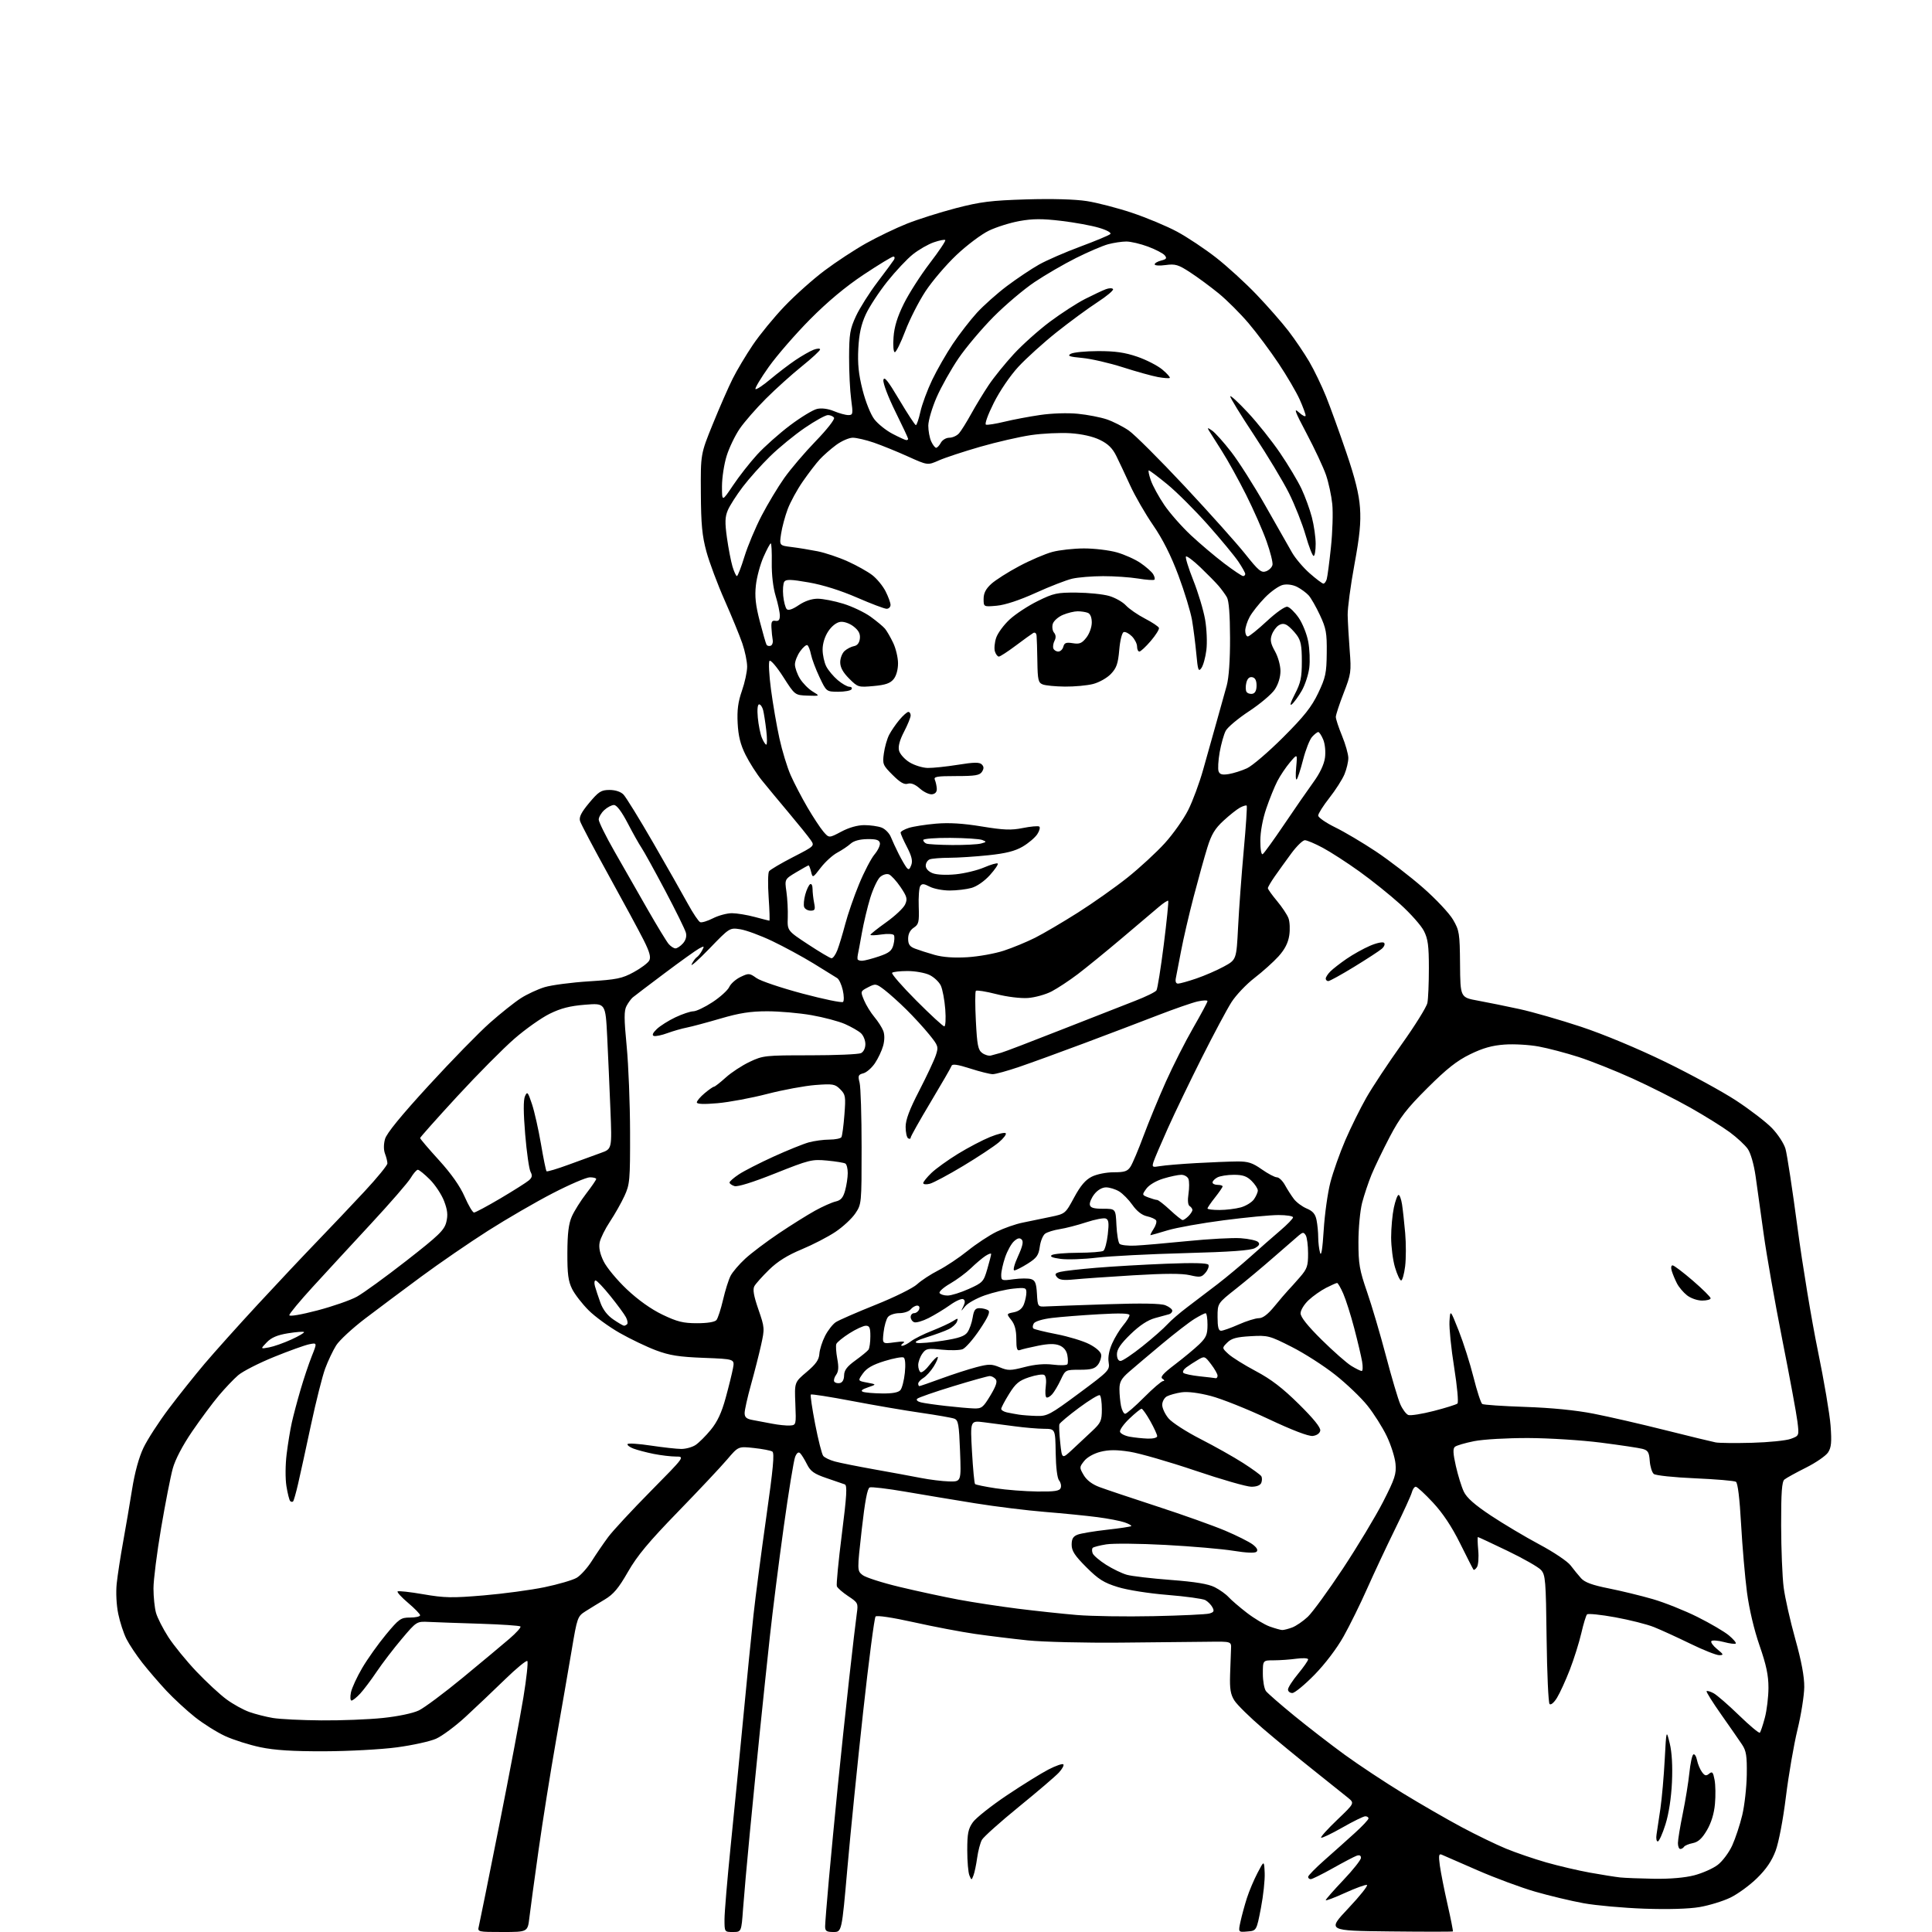 <?xml version="1.0" encoding="UTF-8" standalone="no"?>
<svg 
  version="1.1" 
  xmlns="http://www.w3.org/2000/svg" 
  xmlns:xlink="http://www.w3.org/1999/xlink" 
  xmlns:svg="http://www.w3.org/2000/svg"
  xmlns:rdf="http://www.w3.org/1999/02/22-rdf-syntax-ns#"
  xmlns:cc="http://creativecommons.org/ns#"
  xmlns:dc="http://purl.org/dc/elements/1.1/"
  viewBox="0 0 768 768"
  width="768"
  height="768"
>
<style>svg {background-color: white; }</style>"
<path stroke="none" fill="black" fill-rule="evenodd" d="M199.78,768.00C189.91,768.00 189.79,767.97 190.34,765.75C190.65,764.51 194.26,746.62 198.36,726.00C202.46,705.38 206.83,682.31 208.06,674.74C209.30,667.17 210.00,660.67 209.62,660.29C209.25,659.91 205.24,663.21 200.72,667.61C196.20,672.01 189.17,678.68 185.10,682.43C181.03,686.18 175.74,690.11 173.34,691.17C170.95,692.23 163.93,693.78 157.74,694.60C151.56,695.43 138.62,696.13 129.00,696.16C116.36,696.20 109.28,695.75 103.50,694.55C99.10,693.63 92.80,691.63 89.49,690.11C86.19,688.58 80.79,685.19 77.49,682.57C74.20,679.95 69.12,675.27 66.20,672.16C63.29,669.04 58.96,664.02 56.59,661.00C54.22,657.98 51.37,653.70 50.26,651.50C49.14,649.30 47.68,644.81 47.00,641.52C46.28,638.04 46.03,633.03 46.39,629.52C46.74,626.21 47.88,618.77 48.93,613.00C49.98,607.23 51.59,597.77 52.51,592.00C53.57,585.32 55.22,579.31 57.04,575.50C58.62,572.20 63.13,565.23 67.07,560.00C71.00,554.77 77.44,546.71 81.36,542.07C85.29,537.44 94.77,526.86 102.44,518.57C110.11,510.28 120.73,499.00 126.04,493.50C131.35,488.00 139.81,479.07 144.84,473.67C149.88,468.26 154.00,463.22 154.00,462.48C154.00,461.74 153.58,460.01 153.06,458.65C152.47,457.11 152.47,454.89 153.05,452.79C153.67,450.53 159.43,443.48 170.46,431.46C179.52,421.58 190.44,410.40 194.72,406.61C199.00,402.82 204.53,398.42 207.00,396.83C209.47,395.23 213.75,393.25 216.50,392.41C219.25,391.58 227.16,390.54 234.09,390.10C245.18,389.40 247.29,388.97 251.91,386.45C254.78,384.89 257.57,382.80 258.09,381.82C258.80,380.50 258.24,378.44 255.90,373.77C254.17,370.32 247.91,358.73 241.98,348.00C236.06,337.27 230.92,327.55 230.58,326.38C230.11,324.81 231.05,322.95 234.22,319.15C237.96,314.68 238.97,314.03 242.25,314.02C244.55,314.01 246.70,314.70 247.81,315.81C248.80,316.80 254.14,325.47 259.68,335.06C265.21,344.65 271.41,355.57 273.45,359.31C275.50,363.06 277.70,366.33 278.34,366.58C278.99,366.83 281.30,366.12 283.47,365.01C285.64,363.91 289.02,363.01 290.96,363.01C292.91,363.02 296.98,363.69 300.00,364.50C303.02,365.31 305.65,365.98 305.84,365.99C306.03,365.99 305.90,361.84 305.55,356.75C305.20,351.66 305.27,346.98 305.71,346.35C306.14,345.72 310.41,343.20 315.19,340.74C323.88,336.27 323.88,336.27 322.24,333.89C321.34,332.57 317.43,327.72 313.55,323.11C309.67,318.50 304.84,312.66 302.81,310.15C300.78,307.64 297.88,303.09 296.36,300.04C294.34,295.99 293.50,292.61 293.23,287.50C292.96,282.27 293.39,279.01 294.93,274.59C296.07,271.34 297.00,267.03 297.00,265.00C297.00,262.97 296.14,258.81 295.08,255.74C294.03,252.68 290.86,244.97 288.05,238.61C285.23,232.25 281.98,223.55 280.81,219.27C279.11,213.02 278.67,208.46 278.60,196.00C278.50,180.50 278.50,180.50 283.38,168.50C286.06,161.90 289.61,153.80 291.27,150.50C292.92,147.20 296.52,141.17 299.27,137.10C302.01,133.04 307.68,126.12 311.87,121.74C316.06,117.35 323.22,110.96 327.79,107.54C332.35,104.11 339.78,99.24 344.29,96.71C348.81,94.19 356.09,90.68 360.49,88.93C364.88,87.18 373.66,84.40 379.99,82.75C389.78,80.21 393.96,79.69 408.00,79.26C418.19,78.95 427.37,79.21 432.00,79.93C436.12,80.57 444.23,82.67 450.00,84.60C455.77,86.53 463.84,89.90 467.92,92.10C472.00,94.30 478.98,98.95 483.42,102.42C487.87,105.90 495.11,112.51 499.51,117.12C503.92,121.73 509.63,128.25 512.21,131.60C514.78,134.96 518.49,140.43 520.44,143.76C522.39,147.09 525.40,153.34 527.14,157.65C528.87,161.97 532.49,171.97 535.18,179.88C538.69,190.16 540.24,196.42 540.62,201.88C541.03,207.71 540.51,213.02 538.39,224.50C536.87,232.75 535.67,241.75 535.72,244.50C535.78,247.25 536.14,253.56 536.52,258.51C537.19,267.06 537.06,267.94 534.12,275.51C532.41,279.91 531.01,284.18 531.01,285.00C531.01,285.82 532.12,289.20 533.48,292.50C534.84,295.80 535.96,299.75 535.98,301.28C535.99,302.81 535.30,305.74 534.45,307.78C533.60,309.83 530.90,314.05 528.45,317.17C526.00,320.28 524.00,323.45 524.00,324.20C524.00,324.95 527.04,327.06 530.75,328.88C534.46,330.69 541.77,335.03 547.00,338.51C552.23,342.00 560.64,348.47 565.70,352.91C570.76,357.34 576.11,363.03 577.59,365.56C580.11,369.87 580.28,370.93 580.39,383.32C580.50,396.50 580.50,396.50 587.50,397.77C591.35,398.48 598.77,399.98 604.00,401.12C609.23,402.26 620.25,405.43 628.50,408.16C637.39,411.11 650.98,416.77 661.85,422.06C671.94,426.96 684.67,433.91 690.14,437.49C695.61,441.08 702.01,445.99 704.35,448.40C706.70,450.82 709.13,454.53 709.75,456.65C710.38,458.77 712.52,472.83 714.52,487.89C716.52,502.96 720.17,525.01 722.62,536.89C725.07,548.78 727.35,562.19 727.68,566.70C728.17,573.30 727.98,575.39 726.68,577.37C725.79,578.72 721.83,581.45 717.87,583.43C713.91,585.41 710.07,587.53 709.33,588.14C708.32,588.98 708.01,593.29 708.03,606.37C708.05,615.79 708.50,626.88 709.03,631.00C709.56,635.12 711.64,644.35 713.64,651.50C716.11,660.34 717.26,666.47 717.22,670.64C717.18,674.02 715.97,681.67 714.51,687.64C713.06,693.61 711.00,705.58 709.93,714.23C708.80,723.39 707.08,732.37 705.83,735.73C704.32,739.76 702.09,743.04 698.40,746.64C695.50,749.48 690.73,752.95 687.81,754.35C684.89,755.76 679.39,757.44 675.60,758.09C671.27,758.82 663.06,759.06 653.60,758.73C645.29,758.43 634.45,757.46 629.50,756.56C624.55,755.66 615.90,753.59 610.27,751.97C604.65,750.35 594.30,746.51 587.27,743.44C580.25,740.37 573.87,737.59 573.10,737.26C571.96,736.78 571.82,737.59 572.36,741.59C572.73,744.29 574.10,751.23 575.41,757.00C576.72,762.77 577.68,767.62 577.54,767.77C577.41,767.92 566.11,767.92 552.44,767.77C527.58,767.50 527.58,767.50 535.99,758.57C540.62,753.66 543.95,749.48 543.38,749.29C542.82,749.11 538.90,750.53 534.68,752.45C530.45,754.38 527.00,755.68 527.00,755.34C527.00,755.01 530.15,751.42 534.00,747.36C537.85,743.31 541.00,739.33 541.00,738.53C541.00,737.56 540.41,737.28 539.25,737.70C538.29,738.05 534.03,740.28 529.78,742.67C525.54,745.05 521.60,747.00 521.03,747.00C520.47,747.00 520.00,746.58 520.00,746.08C520.00,745.57 522.98,742.53 526.61,739.33C530.25,736.12 535.65,731.30 538.61,728.60C541.58,725.91 544.00,723.33 544.00,722.85C544.00,722.38 543.43,722.00 542.73,722.00C542.02,722.00 537.90,724.02 533.56,726.50C529.22,728.97 525.44,730.77 525.17,730.50C524.89,730.22 527.77,727.03 531.57,723.40C538.47,716.80 538.47,716.80 535.87,714.65C534.44,713.47 528.37,708.62 522.39,703.87C516.40,699.12 507.26,691.60 502.07,687.15C496.88,682.70 491.77,677.68 490.70,675.99C489.16,673.57 488.80,671.40 488.98,665.71C489.11,661.74 489.27,657.15 489.35,655.50C489.50,652.50 489.50,652.50 480.50,652.62C475.55,652.68 459.80,652.84 445.50,652.97C431.12,653.10 414.58,652.70 408.50,652.07C402.45,651.44 393.00,650.28 387.50,649.49C382.00,648.69 371.07,646.62 363.21,644.86C354.70,642.97 348.57,642.05 348.05,642.59C347.57,643.09 345.35,660.15 343.11,680.50C340.88,700.85 338.05,728.86 336.84,742.75C334.62,768.00 334.62,768.00 331.31,768.00C328.54,768.00 328.00,767.63 328.00,765.75C328.01,764.51 328.68,756.08 329.50,747.00C330.32,737.92 331.91,721.27 333.04,710.00C334.16,698.73 336.18,679.60 337.53,667.50C338.88,655.40 340.26,643.62 340.60,641.33C341.18,637.32 341.05,637.06 337.18,634.50C334.96,633.03 332.93,631.26 332.66,630.57C332.40,629.87 333.29,620.58 334.64,609.92C336.61,594.38 336.84,590.44 335.80,590.06C335.08,589.81 331.80,588.67 328.50,587.55C323.61,585.88 322.19,584.87 320.81,582.11C319.87,580.24 318.66,578.26 318.10,577.70C317.43,577.03 316.77,577.48 316.09,579.10C315.54,580.42 313.49,592.98 311.54,607.00C309.59,621.02 307.11,640.60 306.04,650.50C304.96,660.40 303.16,677.50 302.04,688.50C300.92,699.50 299.11,717.73 298.03,729.00C296.94,740.27 295.75,753.66 295.38,758.75C294.71,768.00 294.71,768.00 291.36,768.00C288.00,768.00 288.00,768.00 288.00,762.98C288.00,760.22 289.11,747.06 290.46,733.73C291.82,720.40 294.08,697.35 295.49,682.50C296.90,667.65 298.71,649.42 299.52,642.00C300.33,634.58 302.62,617.08 304.60,603.13C307.35,583.82 307.93,577.58 307.01,577.01C306.35,576.60 303.04,575.96 299.66,575.60C293.50,574.93 293.50,574.93 289.01,580.21C286.54,583.12 277.74,592.48 269.46,601.00C257.89,612.91 253.29,618.43 249.62,624.84C245.88,631.37 243.88,633.75 240.37,635.84C237.91,637.30 234.46,639.42 232.70,640.54C229.60,642.51 229.43,642.97 227.24,656.04C225.99,663.44 223.19,679.62 221.01,692.00C218.83,704.38 215.71,723.95 214.08,735.50C212.45,747.05 210.81,759.09 210.44,762.25C209.77,768.00 209.77,768.00 199.78,768.00zM495.84,767.80C492.19,768.11 492.19,768.11 493.13,763.80C493.64,761.44 494.79,757.25 495.67,754.50C496.55,751.75 498.45,747.25 499.89,744.50C502.50,739.50 502.50,739.50 502.73,744.50C502.86,747.25 502.19,753.55 501.23,758.50C499.49,767.50 499.49,767.50 495.84,767.80zM386.97,745.50C386.20,747.50 386.20,747.50 385.35,745.50C384.88,744.40 384.50,739.90 384.50,735.50C384.50,728.81 384.87,726.98 386.74,724.36C387.98,722.63 394.05,717.82 400.24,713.67C406.43,709.52 413.87,704.91 416.77,703.41C419.66,701.92 422.33,700.99 422.69,701.35C423.05,701.71 422.25,703.19 420.92,704.63C419.59,706.07 412.43,712.20 405.00,718.24C397.57,724.29 390.97,730.20 390.32,731.37C389.67,732.54 388.82,735.75 388.44,738.50C388.06,741.25 387.40,744.40 386.97,745.50zM657.54,746.84C663.86,746.94 669.77,746.43 673.50,745.46C676.76,744.61 680.96,742.75 682.83,741.31C684.71,739.88 687.29,736.42 688.58,733.61C689.86,730.80 691.66,725.35 692.58,721.50C693.49,717.65 694.30,710.45 694.37,705.50C694.48,698.03 694.16,695.99 692.50,693.50C691.40,691.85 687.68,686.49 684.24,681.60C680.79,676.70 678.16,672.50 678.40,672.27C678.64,672.03 679.88,672.39 681.16,673.07C682.45,673.75 686.99,677.69 691.25,681.82C695.51,685.96 699.25,689.09 699.56,688.77C699.87,688.46 700.77,685.80 701.55,682.85C702.34,679.91 702.98,674.54 702.99,670.93C703.00,665.95 702.13,661.85 699.44,654.11C697.27,647.85 695.33,639.63 694.45,632.96C693.66,626.95 692.61,614.77 692.11,605.89C691.54,595.57 690.79,589.49 690.05,589.03C689.40,588.63 682.09,588.01 673.79,587.65C665.49,587.29 658.12,586.52 657.41,585.92C656.69,585.33 655.97,583.00 655.80,580.74C655.55,577.28 655.09,576.52 652.89,575.94C651.46,575.56 644.03,574.45 636.39,573.47C628.75,572.49 615.75,571.67 607.50,571.64C599.06,571.62 589.66,572.16 586.00,572.88C582.42,573.59 578.99,574.60 578.36,575.12C577.50,575.83 577.60,577.78 578.73,582.78C579.57,586.48 580.98,591.05 581.88,592.94C583.02,595.37 586.18,598.16 592.61,602.44C597.63,605.77 606.33,610.95 611.95,613.95C617.59,616.95 623.15,620.69 624.34,622.28C625.53,623.86 627.41,626.16 628.52,627.40C629.99,629.02 632.99,630.12 639.48,631.41C644.39,632.39 652.26,634.30 656.96,635.66C661.66,637.02 669.68,640.22 674.78,642.77C679.89,645.32 685.51,648.62 687.28,650.11C689.05,651.59 690.27,653.04 689.99,653.33C689.71,653.62 687.59,653.35 685.27,652.73C682.96,652.11 680.73,651.94 680.32,652.35C679.91,652.75 680.91,654.18 682.54,655.51C685.20,657.68 685.29,657.93 683.43,657.96C682.29,657.98 677.11,655.93 671.93,653.40C666.74,650.87 660.25,647.90 657.50,646.80C654.75,645.69 647.80,643.94 642.05,642.89C636.31,641.85 631.28,641.33 630.87,641.75C630.47,642.16 629.44,645.53 628.59,649.24C627.73,652.94 625.68,659.47 624.03,663.74C622.37,668.01 620.08,673.02 618.94,674.88C617.74,676.84 616.49,677.89 615.98,677.38C615.50,676.90 614.97,665.18 614.80,651.35C614.52,628.22 614.35,626.04 612.58,624.09C611.53,622.93 605.53,619.51 599.25,616.49C592.98,613.47 587.68,611.00 587.49,611.00C587.30,611.00 587.36,613.36 587.62,616.25C587.89,619.14 587.65,622.16 587.10,622.97C586.56,623.78 585.94,624.23 585.74,623.97C585.53,623.71 583.14,619.03 580.43,613.56C577.12,606.88 573.57,601.54 569.64,597.31C566.41,593.84 563.33,591.00 562.79,591.00C562.25,591.00 561.55,592.00 561.23,593.23C560.91,594.46 557.88,601.10 554.49,607.98C551.11,614.87 546.15,625.45 543.46,631.50C540.78,637.55 536.57,646.10 534.10,650.50C531.43,655.27 526.76,661.42 522.53,665.75C518.62,669.74 514.66,673.00 513.72,673.00C512.77,673.00 512.00,672.37 512.00,671.61C512.00,670.84 513.80,668.04 516.00,665.38C518.20,662.71 520.00,660.13 520.00,659.63C520.00,659.13 517.93,659.01 515.36,659.36C512.81,659.71 508.76,660.00 506.36,660.00C502.00,660.00 502.00,660.00 502.00,665.31C502.00,668.23 502.56,671.35 503.25,672.25C503.94,673.14 509.00,677.56 514.50,682.05C520.00,686.55 529.00,693.50 534.50,697.51C540.00,701.51 550.35,708.37 557.50,712.74C564.65,717.12 575.23,723.22 581.00,726.30C586.77,729.39 594.71,733.23 598.63,734.85C602.55,736.47 609.75,738.93 614.63,740.33C619.51,741.72 627.33,743.56 632.00,744.40C636.67,745.24 642.08,746.10 644.00,746.31C645.92,746.51 652.02,746.75 657.54,746.84zM667.94,735.00C667.42,735.00 667.00,733.95 667.00,732.66C667.00,731.37 667.87,726.08 668.93,720.91C669.99,715.73 671.17,708.46 671.55,704.74C671.93,701.02 672.64,697.72 673.13,697.42C673.62,697.12 674.28,698.13 674.59,699.68C674.90,701.23 675.78,703.35 676.55,704.40C677.67,705.93 678.22,706.06 679.41,705.07C680.65,704.05 680.99,704.44 681.57,707.53C681.95,709.55 682.02,713.85 681.72,717.10C681.38,720.92 680.25,724.60 678.53,727.54C676.59,730.84 675.07,732.24 672.91,732.67C671.29,732.99 669.72,733.65 669.42,734.13C669.12,734.61 668.46,735.00 667.94,735.00zM658.98,732.00C658.47,732.00 658.25,730.76 658.50,729.25C658.75,727.74 659.44,723.12 660.03,719.00C660.63,714.88 661.40,706.10 661.75,699.50C662.39,687.50 662.39,687.50 663.74,693.00C664.61,696.57 664.92,702.01 664.63,708.50C664.34,714.74 663.37,721.04 662.04,725.25C660.88,728.96 659.50,732.00 658.98,732.00zM127.71,683.88C135.53,683.95 146.55,683.51 152.21,682.92C158.25,682.29 164.15,681.05 166.50,679.92C168.70,678.86 176.57,672.99 184.00,666.87C191.43,660.74 199.75,653.80 202.49,651.44C205.24,649.08 207.21,646.88 206.88,646.55C206.55,646.21 199.35,645.73 190.89,645.46C182.42,645.20 173.28,644.87 170.56,644.74C165.62,644.50 165.62,644.50 159.70,651.50C156.45,655.35 151.97,661.20 149.75,664.50C147.53,667.80 144.57,671.74 143.17,673.25C141.77,674.76 140.22,676.00 139.73,676.00C139.24,676.00 139.14,674.54 139.51,672.75C139.88,670.96 141.91,666.58 144.01,663.00C146.12,659.42 150.36,653.46 153.44,649.75C158.64,643.49 159.33,643.00 163.02,643.00C165.21,643.00 167.00,642.60 167.00,642.10C167.00,641.61 164.86,639.40 162.25,637.19C159.64,634.99 157.75,632.93 158.05,632.62C158.35,632.32 162.95,632.82 168.26,633.74C176.72,635.20 179.70,635.26 192.21,634.20C200.07,633.54 210.98,632.07 216.45,630.94C221.92,629.80 227.68,628.12 229.25,627.19C230.82,626.26 233.53,623.25 235.26,620.50C237.00,617.75 239.92,613.48 241.76,611.00C243.60,608.52 251.21,600.31 258.68,592.75C272.25,579.00 272.25,579.00 268.67,579.00C266.71,579.00 262.71,578.52 259.80,577.94C256.88,577.35 253.27,576.40 251.76,575.82C250.26,575.24 249.23,574.44 249.47,574.04C249.72,573.64 253.88,573.91 258.71,574.64C263.55,575.36 268.98,575.97 270.79,575.98C272.59,575.99 275.15,575.29 276.48,574.42C277.80,573.55 280.54,570.83 282.55,568.37C285.17,565.18 286.86,561.56 288.46,555.70C289.70,551.19 291.01,545.87 291.38,543.87C292.05,540.24 292.05,540.24 279.77,539.77C269.92,539.39 266.18,538.80 260.80,536.79C257.12,535.41 250.63,532.31 246.38,529.89C242.13,527.48 236.55,523.42 234.00,520.88C231.44,518.33 228.48,514.51 227.42,512.38C225.88,509.27 225.51,506.41 225.54,498.00C225.57,490.27 226.04,486.46 227.32,483.55C228.28,481.38 230.85,477.29 233.03,474.46C235.21,471.63 237.00,469.02 237.00,468.66C237.00,468.30 235.87,468.00 234.49,468.00C233.10,468.00 226.47,470.84 219.74,474.32C213.01,477.79 201.43,484.51 194.00,489.24C186.57,493.97 174.65,502.16 167.50,507.44C160.35,512.72 150.32,520.22 145.21,524.10C140.11,527.98 134.89,532.80 133.62,534.83C132.35,536.85 130.39,540.98 129.27,544.00C128.15,547.02 125.60,557.15 123.60,566.50C121.61,575.85 119.30,586.39 118.48,589.92C117.67,593.45 116.77,596.56 116.50,596.84C116.22,597.11 115.71,597.04 115.35,596.69C115.00,596.33 114.33,593.67 113.86,590.77C113.38,587.76 113.42,582.27 113.95,577.99C114.46,573.86 115.38,568.24 116.00,565.49C116.61,562.75 118.16,556.90 119.45,552.50C120.73,548.10 122.75,542.08 123.93,539.12C126.08,533.73 126.08,533.73 122.91,534.37C121.16,534.72 114.83,537.00 108.83,539.44C102.83,541.88 96.45,545.14 94.66,546.69C92.87,548.23 89.41,551.88 86.96,554.79C84.50,557.70 79.75,564.11 76.38,569.03C72.59,574.59 69.66,580.17 68.68,583.74C67.80,586.91 65.72,597.57 64.04,607.44C62.37,617.31 61.00,628.11 61.01,631.44C61.01,634.77 61.46,639.12 62.01,641.11C62.56,643.09 64.78,647.44 66.93,650.78C69.09,654.11 74.10,660.26 78.08,664.45C82.05,668.63 87.44,673.62 90.05,675.53C92.65,677.45 96.75,679.71 99.14,680.55C101.54,681.40 105.75,682.47 108.50,682.93C111.25,683.39 119.89,683.82 127.71,683.88zM509.68,647.96C510.34,647.98 512.14,647.52 513.68,646.94C515.23,646.35 518.02,644.44 519.88,642.69C521.74,640.93 528.03,632.30 533.85,623.50C539.66,614.70 546.84,602.77 549.80,597.00C554.49,587.81 555.11,585.92 554.74,581.89C554.51,579.36 552.94,574.41 551.26,570.89C549.57,567.38 546.11,561.90 543.56,558.73C541.02,555.55 535.25,550.04 530.75,546.49C526.26,542.93 518.46,537.93 513.43,535.39C504.64,530.94 504.01,530.77 497.14,531.16C491.52,531.48 489.53,532.02 487.85,533.70C485.72,535.84 485.72,535.84 488.31,538.24C489.74,539.56 494.64,542.62 499.20,545.04C505.28,548.26 509.86,551.78 516.33,558.17C522.18,563.95 525.05,567.50 524.82,568.70C524.62,569.79 523.44,570.62 521.83,570.81C520.15,571.00 513.70,568.54 504.12,564.02C495.84,560.12 485.56,556.02 481.28,554.91C476.38,553.64 472.07,553.11 469.62,553.48C467.49,553.80 464.91,554.52 463.87,555.07C462.84,555.62 462.00,557.15 462.00,558.46C462.00,559.77 463.13,562.19 464.52,563.84C465.90,565.49 471.64,569.19 477.27,572.06C482.90,574.94 490.48,579.21 494.13,581.55C497.78,583.89 501.04,586.26 501.38,586.81C501.73,587.37 501.73,588.54 501.40,589.41C501.01,590.43 499.57,591.00 497.42,591.00C495.57,591.00 485.53,588.12 475.12,584.59C464.70,581.07 452.98,577.69 449.07,577.08C443.84,576.27 440.79,576.28 437.46,577.11C434.79,577.79 432.14,579.28 430.97,580.77C429.04,583.22 429.04,583.38 430.79,586.38C431.97,588.39 434.15,590.05 437.05,591.13C439.50,592.05 449.82,595.51 460.00,598.83C470.18,602.14 482.32,606.48 487.00,608.45C491.68,610.43 496.62,612.91 498.00,613.97C499.64,615.23 500.16,616.22 499.50,616.84C498.87,617.44 495.49,617.30 490.30,616.46C485.78,615.73 473.63,614.68 463.30,614.13C452.96,613.57 442.36,613.48 439.74,613.91C437.12,614.33 434.70,614.96 434.37,615.30C434.03,615.64 434.02,616.61 434.35,617.46C434.67,618.31 437.07,620.36 439.69,622.02C442.30,623.67 446.02,625.47 447.97,626.01C449.91,626.55 457.75,627.47 465.40,628.05C475.24,628.80 480.35,629.65 482.90,630.95C484.88,631.96 487.35,633.73 488.40,634.89C489.44,636.04 492.70,638.84 495.64,641.11C498.58,643.37 502.67,645.83 504.74,646.57C506.81,647.31 509.03,647.93 509.68,647.96zM458.50,642.45C469.50,642.22 479.50,641.75 480.73,641.40C482.54,640.89 482.77,640.43 481.95,638.91C481.40,637.89 480.12,636.60 479.11,636.06C478.09,635.52 471.37,634.60 464.17,634.01C456.69,633.41 448.18,632.07 444.36,630.88C438.80,629.17 436.66,627.82 431.83,622.99C427.23,618.39 426.00,616.51 426.00,614.06C426.00,611.70 426.58,610.73 428.39,610.04C429.70,609.54 434.93,608.67 440.02,608.10C445.10,607.54 449.45,606.88 449.68,606.65C449.91,606.42 448.73,605.75 447.05,605.17C445.37,604.58 440.51,603.65 436.25,603.09C431.99,602.53 422.65,601.60 415.50,601.02C408.35,600.45 395.75,598.89 387.50,597.56C379.25,596.23 366.78,594.16 359.78,592.95C352.78,591.75 346.46,590.99 345.72,591.28C344.79,591.63 343.83,596.75 342.55,608.07C340.72,624.36 340.72,624.36 342.86,626.09C344.03,627.04 350.73,629.19 357.75,630.86C364.76,632.54 375.23,634.79 381.00,635.87C386.77,636.95 397.40,638.57 404.60,639.48C411.81,640.38 422.38,641.51 428.10,641.99C433.82,642.47 447.50,642.68 458.50,642.45zM412.28,592.89C419.27,592.98 421.18,592.69 421.64,591.49C421.96,590.66 421.68,589.32 421.01,588.51C420.27,587.62 419.74,583.31 419.65,577.53C419.50,568.00 419.50,568.00 415.00,567.97C412.52,567.95 407.35,567.51 403.50,566.99C399.65,566.47 394.07,565.74 391.09,565.37C385.68,564.69 385.68,564.69 386.38,577.05C386.77,583.85 387.31,589.65 387.60,589.93C387.88,590.22 391.58,590.98 395.81,591.62C400.04,592.26 407.45,592.84 412.28,592.89zM377.30,588.89C382.10,589.00 382.10,589.00 381.63,576.80C381.22,566.13 380.94,564.52 379.33,563.93C378.32,563.56 372.32,562.51 366.00,561.60C359.68,560.69 347.36,558.58 338.64,556.91C329.92,555.25 322.57,554.10 322.31,554.35C322.06,554.61 322.84,559.92 324.05,566.16C325.26,572.40 326.70,578.06 327.24,578.74C327.79,579.43 329.88,580.43 331.90,580.97C333.91,581.52 340.95,582.92 347.53,584.10C354.11,585.27 362.43,586.80 366.00,587.50C369.57,588.20 374.66,588.83 377.30,588.89zM426.22,576.27C428.45,574.20 432.01,570.87 434.13,568.87C437.63,565.58 438.00,564.76 438.00,560.18C438.00,557.39 437.63,554.89 437.18,554.61C436.73,554.33 433.01,556.58 428.93,559.61C424.84,562.64 421.34,565.58 421.14,566.14C420.94,566.69 421.09,570.05 421.47,573.60C422.16,580.04 422.16,580.04 426.22,576.27zM696.50,573.53C703.10,573.35 710.01,572.65 711.85,571.97C715.20,570.74 715.20,570.74 714.51,565.12C714.14,562.03 711.42,547.35 708.48,532.50C705.54,517.65 702.21,498.75 701.08,490.50C699.95,482.25 698.50,471.90 697.87,467.50C697.19,462.79 695.91,458.35 694.76,456.71C693.69,455.18 690.47,452.19 687.61,450.08C684.75,447.97 677.71,443.58 671.96,440.33C666.20,437.08 655.88,431.86 649.00,428.74C642.12,425.62 632.45,421.77 627.50,420.17C622.55,418.58 615.43,416.70 611.67,416.01C607.91,415.31 601.80,414.96 598.09,415.23C593.15,415.58 589.48,416.61 584.42,419.08C579.14,421.65 575.11,424.84 567.44,432.48C559.14,440.75 556.53,444.14 552.44,451.93C549.73,457.12 546.47,463.87 545.21,466.93C543.96,469.99 542.27,475.04 541.46,478.14C540.66,481.26 540.00,488.23 540.00,493.72C540.00,502.44 540.42,504.86 543.43,513.57C545.32,519.03 548.70,530.48 550.94,539.00C553.18,547.52 555.74,556.16 556.63,558.19C557.52,560.22 558.96,562.15 559.82,562.48C560.68,562.81 565.24,562.09 569.94,560.88C574.65,559.67 578.89,558.34 579.36,557.93C579.84,557.51 579.25,551.10 578.06,543.62C576.86,536.17 576.03,527.91 576.19,525.28C576.50,520.50 576.50,520.50 579.87,529.00C581.72,533.67 584.37,542.00 585.75,547.50C587.13,553.00 588.69,557.78 589.22,558.11C589.74,558.45 597.45,558.97 606.34,559.27C616.74,559.62 626.42,560.58 633.50,561.97C639.55,563.15 652.38,566.10 662.00,568.52C671.62,570.93 680.62,573.12 682.00,573.38C683.38,573.64 689.90,573.71 696.50,573.53zM456.25,571.87C458.40,571.94 460.00,571.53 460.00,570.90C460.00,570.29 458.76,567.59 457.25,564.90C455.74,562.21 454.18,560.00 453.79,560.00C453.40,560.00 451.22,561.77 448.94,563.94C446.66,566.11 444.99,568.47 445.23,569.19C445.46,569.91 447.20,570.78 449.08,571.12C450.96,571.46 454.19,571.80 456.25,571.87zM314.00,566.66C316.49,566.50 316.50,566.46 316.16,557.98C315.81,549.47 315.81,549.47 320.66,545.38C324.33,542.28 325.55,540.54 325.71,538.19C325.82,536.49 326.84,533.28 327.97,531.06C329.10,528.84 331.03,526.37 332.26,525.57C333.49,524.77 340.60,521.67 348.06,518.68C355.57,515.68 362.94,512.03 364.56,510.52C366.18,509.02 369.98,506.53 373.00,504.99C376.02,503.45 381.28,499.94 384.68,497.20C388.09,494.46 393.26,491.04 396.18,489.62C399.11,488.19 403.75,486.57 406.50,486.02C409.25,485.46 414.20,484.44 417.49,483.75C423.48,482.50 423.48,482.50 426.99,476.00C429.52,471.32 431.48,469.01 434.00,467.75C435.99,466.76 439.75,466.00 442.73,466.00C447.05,466.00 448.21,465.61 449.41,463.75C450.21,462.51 452.54,457.00 454.58,451.50C456.63,446.00 460.62,436.32 463.45,430.00C466.28,423.68 471.16,414.05 474.30,408.60C477.43,403.16 480.00,398.37 480.00,397.96C480.00,397.55 478.23,397.61 476.07,398.09C473.92,398.58 466.83,401.04 460.32,403.56C453.82,406.08 440.62,411.10 431.00,414.70C421.38,418.31 409.70,422.55 405.06,424.13C400.42,425.71 395.73,427.00 394.63,427.00C393.54,427.00 389.50,425.99 385.65,424.75C380.74,423.17 378.55,422.84 378.28,423.66C378.07,424.30 374.32,430.79 369.95,438.09C365.58,445.39 362.00,451.75 362.00,452.24C362.00,452.72 361.55,452.84 361.00,452.50C360.45,452.16 360.00,450.11 360.00,447.94C360.00,445.12 361.55,441.01 365.41,433.55C368.38,427.80 371.34,421.49 372.00,419.51C373.13,416.09 373.01,415.71 369.36,411.21C367.27,408.62 363.19,404.17 360.31,401.33C357.43,398.48 353.51,394.97 351.61,393.51C348.28,390.97 348.03,390.93 345.07,392.46C342.01,394.05 342.00,394.07 343.48,397.62C344.30,399.58 346.15,402.58 347.58,404.28C349.02,405.99 350.61,408.47 351.12,409.80C351.68,411.29 351.66,413.56 351.06,415.73C350.53,417.66 349.06,420.77 347.80,422.64C346.53,424.52 344.46,426.32 343.20,426.65C341.17,427.17 340.99,427.62 341.70,430.37C342.14,432.09 342.50,443.66 342.50,456.07C342.50,478.50 342.48,478.67 340.00,482.36C338.62,484.41 335.07,487.70 332.11,489.68C329.15,491.67 323.09,494.80 318.64,496.65C313.01,498.99 309.09,501.44 305.71,504.75C303.04,507.36 300.41,510.30 299.87,511.28C299.17,512.57 299.61,515.11 301.47,520.50C303.98,527.78 304.00,528.10 302.53,534.72C301.70,538.45 299.89,545.55 298.51,550.50C297.13,555.45 296.01,560.49 296.00,561.70C296.00,563.41 296.74,564.04 299.25,564.49C301.04,564.81 304.52,565.47 307.00,565.95C309.48,566.43 312.62,566.75 314.00,566.66zM412.04,562.86C416.28,562.99 417.40,562.40 428.90,553.87C440.85,545.01 441.20,544.64 440.70,541.53C440.37,539.52 440.89,536.72 442.09,534.06C443.13,531.71 445.12,528.46 446.50,526.82C447.87,525.19 449.00,523.37 449.00,522.79C449.00,522.06 445.15,521.95 436.75,522.44C430.01,522.82 421.65,523.48 418.17,523.90C414.49,524.34 411.47,525.25 410.96,526.07C410.48,526.85 410.40,527.76 410.79,528.10C411.18,528.44 415.32,529.45 420.00,530.36C424.68,531.27 430.52,533.04 433.00,534.31C435.71,535.70 437.60,537.38 437.74,538.55C437.87,539.62 437.29,541.40 436.45,542.50C435.23,544.09 433.74,544.50 429.22,544.50C423.56,544.50 423.52,544.52 421.66,548.50C420.63,550.70 419.10,553.28 418.26,554.23C417.42,555.18 416.39,555.74 415.96,555.48C415.54,555.21 415.42,553.26 415.71,551.13C416.02,548.78 415.78,546.98 415.09,546.56C414.47,546.17 411.77,546.58 409.10,547.47C405.08,548.80 403.72,549.93 401.13,554.11C399.41,556.87 398.00,559.54 398.00,560.05C398.00,560.55 399.01,561.18 400.25,561.45C401.49,561.72 403.62,562.12 405.00,562.33C406.38,562.55 409.54,562.79 412.04,562.86zM447.27,562.00C447.83,562.00 451.20,559.08 454.76,555.50C458.32,551.92 461.74,548.99 462.36,548.98C463.03,548.98 462.92,548.60 462.11,548.09C461.07,547.43 462.30,546.02 467.11,542.36C470.62,539.69 474.96,536.08 476.75,534.35C479.49,531.69 480.00,530.48 480.00,526.60C480.00,524.07 479.66,522.01 479.25,522.02C478.84,522.03 476.86,523.04 474.85,524.27C472.84,525.49 466.99,530.01 461.85,534.30C456.71,538.60 450.81,543.58 448.75,545.38C445.74,548.01 445.00,549.35 445.00,552.20C445.00,554.15 445.28,557.16 445.62,558.88C445.97,560.59 446.71,562.00 447.27,562.00zM387.01,559.87C390.22,559.99 390.78,559.56 393.68,554.75C395.96,550.96 396.55,549.16 395.80,548.25C395.22,547.56 394.17,547.00 393.45,547.00C392.74,547.00 386.15,548.83 378.82,551.08C371.50,553.32 365.10,555.54 364.61,556.02C364.09,556.52 364.72,557.13 366.11,557.47C367.42,557.79 371.88,558.43 376.00,558.89C380.12,559.36 385.08,559.80 387.01,559.87zM350.63,553.92C354.80,553.97 357.13,553.54 357.94,552.57C358.60,551.78 359.38,548.69 359.69,545.71C360.03,542.45 359.84,540.02 359.22,539.64C358.66,539.29 355.25,539.91 351.65,541.03C346.89,542.50 344.53,543.85 343.02,545.97C340.94,548.90 340.94,548.90 344.72,549.61C348.50,550.32 348.50,550.32 345.01,551.50C342.66,552.29 342.01,552.86 343.01,553.26C343.83,553.58 347.26,553.88 350.63,553.92zM365.47,551.00C365.73,551.00 369.67,549.64 374.22,547.97C378.77,546.30 385.04,544.28 388.13,543.47C393.13,542.17 394.18,542.18 397.40,543.52C400.68,544.89 401.66,544.88 407.25,543.44C411.39,542.36 415.18,542.04 418.63,542.47C421.48,542.83 424.03,542.75 424.31,542.30C424.59,541.86 424.57,540.22 424.28,538.67C423.93,536.84 422.82,535.49 421.12,534.81C419.28,534.08 416.79,534.12 412.71,534.94C409.52,535.57 406.26,536.35 405.46,536.66C404.30,537.10 404.00,536.18 404.00,532.24C404.00,528.80 403.39,526.49 402.02,524.76C400.04,522.24 400.04,522.24 403.04,521.64C405.03,521.24 406.36,520.18 407.02,518.46C407.56,517.03 408.00,514.94 408.00,513.79C408.00,511.89 407.57,511.76 402.75,512.26C399.86,512.56 394.80,513.75 391.50,514.91C388.20,516.07 384.68,518.03 383.68,519.26C381.87,521.49 381.87,521.49 382.94,519.31C383.70,517.75 383.69,516.93 382.92,516.45C382.32,516.08 379.96,517.12 377.67,518.76C375.38,520.39 371.54,522.72 369.15,523.94C366.76,525.15 364.17,525.90 363.40,525.60C362.63,525.31 362.00,524.37 362.00,523.53C362.00,522.69 362.63,522.00 363.39,522.00C364.16,522.00 365.05,521.33 365.36,520.50C365.70,519.62 365.38,519.00 364.59,519.00C363.85,519.00 362.68,519.67 362.00,520.50C361.32,521.33 359.29,522.00 357.50,522.00C355.71,522.00 353.68,522.68 353.00,523.50C352.31,524.33 351.52,527.09 351.23,529.64C350.71,534.27 350.71,534.27 355.60,533.59C359.08,533.11 360.07,533.21 359.00,533.94C358.18,534.51 358.00,534.98 358.62,534.98C359.23,534.99 360.80,534.18 362.12,533.18C363.43,532.18 367.20,530.29 370.50,529.00C373.80,527.70 377.52,525.98 378.77,525.19C380.81,523.89 380.97,523.91 380.40,525.41C380.04,526.33 378.57,527.66 377.13,528.37C375.68,529.09 371.80,530.51 368.50,531.54C364.53,532.78 363.18,533.55 364.50,533.83C365.60,534.06 370.24,533.66 374.81,532.95C381.16,531.96 383.47,531.17 384.59,529.58C385.39,528.44 386.32,525.81 386.65,523.75C387.13,520.78 387.70,520.00 389.38,520.02C390.55,520.02 392.07,520.40 392.78,520.84C393.73,521.45 392.88,523.41 389.42,528.58C386.87,532.38 383.82,535.87 382.64,536.33C381.46,536.78 377.73,536.86 374.35,536.51C368.71,535.92 368.08,536.05 366.60,538.15C365.72,539.41 365.00,541.44 365.00,542.66C365.00,543.88 365.42,545.14 365.93,545.46C366.45,545.78 368.09,544.44 369.57,542.49C371.06,540.54 372.49,539.16 372.75,539.42C373.01,539.68 372.30,541.38 371.17,543.20C370.04,545.01 368.19,547.07 367.06,547.76C365.93,548.45 365.00,549.46 365.00,550.01C365.00,550.55 365.21,551.00 365.47,551.00zM333.84,549.79C334.89,549.58 335.52,548.45 335.54,546.74C335.58,544.69 336.69,543.21 340.04,540.79C342.50,539.01 344.83,537.10 345.23,536.53C345.64,535.96 345.98,533.59 345.98,531.25C346.00,527.81 345.65,527.00 344.20,527.00C343.20,527.00 340.26,528.35 337.67,530.00C335.07,531.65 332.72,533.56 332.45,534.26C332.19,534.95 332.36,537.59 332.83,540.11C333.46,543.47 333.33,545.19 332.38,546.50C331.65,547.49 331.32,548.70 331.63,549.20C331.93,549.70 332.93,549.97 333.84,549.79zM483.25,547.85C483.66,547.93 484.00,547.48 484.00,546.84C484.00,546.21 482.85,544.18 481.44,542.33C478.93,539.04 478.81,539.00 476.19,540.56C474.71,541.43 472.63,542.78 471.57,543.56C470.51,544.34 469.99,545.32 470.40,545.73C470.82,546.15 473.71,546.76 476.83,547.10C479.95,547.43 482.84,547.77 483.25,547.85zM541.30,545.00C541.73,545.00 541.81,543.31 541.46,541.25C541.11,539.19 539.70,533.23 538.33,528.00C536.96,522.77 535.00,516.59 533.97,514.25C532.95,511.91 531.84,510.00 531.52,510.00C531.19,510.00 529.22,510.87 527.15,511.93C525.07,512.99 521.94,515.19 520.19,516.83C518.43,518.47 517.00,520.81 517.00,522.06C517.00,523.56 519.81,527.08 525.43,532.63C530.06,537.20 535.35,541.85 537.18,542.97C539.00,544.08 540.86,544.99 541.30,545.00zM445.43,541.00C446.22,541.00 450.16,538.36 454.18,535.14C458.21,531.92 462.62,528.03 464.00,526.50C465.38,524.97 468.98,521.86 472.00,519.59C475.02,517.32 480.41,513.22 483.97,510.48C487.53,507.74 493.45,502.80 497.14,499.50C500.82,496.20 506.12,491.55 508.91,489.17C511.71,486.79 514.00,484.42 514.00,483.92C514.00,483.41 511.41,483.00 508.25,483.00C505.09,482.99 495.30,483.93 486.50,485.07C477.70,486.21 467.64,488.01 464.14,489.07C460.65,490.13 457.60,491.00 457.37,491.00C457.14,491.00 457.68,489.89 458.56,488.54C459.45,487.19 459.90,485.65 459.57,485.12C459.25,484.59 457.60,483.85 455.91,483.48C453.94,483.05 451.89,481.45 450.17,479.00C448.70,476.90 446.31,474.47 444.85,473.59C443.39,472.72 441.06,472.00 439.67,472.00C438.12,472.00 436.33,473.04 435.03,474.68C433.87,476.16 433.06,478.07 433.23,478.93C433.45,480.11 434.78,480.50 438.51,480.50C443.50,480.50 443.50,480.50 443.80,487.00C443.97,490.57 444.53,493.92 445.04,494.44C445.56,494.96 448.35,495.28 451.24,495.15C454.13,495.02 463.47,494.21 471.99,493.36C480.52,492.50 490.09,491.98 493.26,492.21C496.43,492.44 499.52,493.12 500.12,493.72C500.91,494.51 500.56,495.18 498.86,496.14C497.17,497.08 489.23,497.65 471.00,498.14C456.98,498.51 441.23,499.32 436.00,499.94C430.77,500.57 424.30,500.78 421.62,500.43C418.29,499.98 417.18,499.50 418.12,498.90C418.88,498.42 423.55,498.02 428.50,498.00C433.45,497.98 437.99,497.64 438.60,497.23C439.20,496.83 440.00,493.90 440.36,490.72C440.89,486.12 440.72,484.83 439.55,484.38C438.74,484.07 435.24,484.74 431.79,485.88C428.33,487.02 423.60,488.24 421.27,488.60C418.94,488.96 416.33,489.77 415.45,490.41C414.58,491.05 413.62,493.38 413.33,495.60C412.87,498.99 412.12,500.05 408.54,502.31C406.20,503.79 403.80,505.00 403.20,505.00C402.59,505.00 403.23,502.55 404.67,499.41C406.51,495.38 406.92,493.52 406.14,492.74C405.35,491.95 404.50,492.14 403.08,493.42C402.00,494.40 400.42,497.26 399.56,499.78C398.70,502.30 398.00,505.44 398.00,506.77C398.00,509.09 398.20,509.16 402.94,508.51C405.66,508.13 408.79,508.12 409.89,508.47C411.50,508.98 411.96,510.12 412.20,514.30C412.50,519.50 412.50,519.50 416.00,519.32C417.93,519.22 428.73,518.83 440.00,518.46C453.94,518.00 461.38,518.13 463.25,518.86C464.76,519.46 466.00,520.43 466.00,521.01C466.00,521.59 465.44,522.22 464.75,522.42C464.06,522.61 461.55,523.30 459.16,523.95C456.23,524.75 453.06,526.84 449.41,530.37C445.50,534.16 444.00,536.36 444.00,538.31C444.00,539.98 444.54,541.00 445.43,541.00zM106.94,535.61C108.83,535.26 112.83,533.85 115.84,532.47C118.85,531.10 121.10,529.76 120.84,529.51C120.59,529.25 117.72,529.48 114.48,530.00C110.22,530.70 107.88,531.70 106.04,533.60C103.50,536.25 103.50,536.25 106.94,535.61zM485.38,529.00C486.13,529.00 489.29,527.88 492.40,526.50C495.51,525.12 499.11,524.00 500.41,524.00C502.00,524.00 504.01,522.47 506.63,519.26C508.76,516.66 511.18,513.83 512.00,512.97C512.83,512.12 514.96,509.74 516.75,507.68C519.61,504.38 520.00,503.24 519.98,498.22C519.98,495.07 519.55,491.84 519.05,491.04C518.24,489.76 517.89,489.77 516.31,491.09C515.31,491.92 510.90,495.75 506.50,499.61C502.10,503.47 495.24,509.21 491.25,512.36C484.00,518.09 484.00,518.09 484.00,523.54C484.00,527.51 484.38,529.00 485.38,529.00zM248.07,527.00C248.40,527.00 248.95,526.72 249.30,526.37C249.65,526.02 249.43,524.78 248.82,523.62C248.22,522.45 245.45,518.69 242.68,515.25C239.92,511.81 237.25,509.00 236.76,509.00C236.27,509.00 236.15,510.01 236.49,511.25C236.83,512.49 237.80,515.42 238.65,517.78C239.66,520.59 241.43,522.90 243.83,524.53C245.83,525.89 247.73,527.00 248.07,527.00zM277.10,526.00C281.23,526.00 284.15,525.52 284.80,524.74C285.37,524.05 286.55,520.43 287.42,516.70C288.28,512.97 289.63,508.68 290.42,507.16C291.20,505.64 293.82,502.57 296.24,500.35C298.65,498.12 304.65,493.60 309.56,490.30C314.48,486.99 320.98,482.93 324.00,481.26C327.02,479.59 330.72,477.95 332.21,477.61C334.27,477.13 335.16,476.10 335.95,473.24C336.52,471.18 336.99,468.06 336.99,466.31C337.00,464.55 336.57,462.85 336.04,462.53C335.51,462.20 332.23,461.67 328.75,461.34C322.75,460.78 321.68,461.05 308.17,466.43C299.26,469.99 293.19,471.88 291.96,471.49C290.88,471.15 290.00,470.51 290.00,470.07C290.00,469.63 291.69,468.16 293.75,466.80C295.81,465.44 302.00,462.28 307.50,459.77C313.00,457.27 319.30,454.72 321.50,454.11C323.70,453.51 327.39,453.01 329.69,453.01C332.00,453.00 334.15,452.57 334.47,452.05C334.79,451.53 335.33,447.54 335.66,443.19C336.23,435.87 336.11,435.11 334.00,433.00C331.92,430.92 331.11,430.78 324.12,431.31C319.93,431.63 311.32,433.22 305.00,434.85C298.68,436.49 289.79,438.14 285.25,438.54C279.74,439.02 277.00,438.91 277.00,438.22C277.00,437.65 278.38,436.01 280.08,434.59C281.77,433.17 283.46,431.99 283.83,431.98C284.20,431.96 286.30,430.32 288.50,428.33C290.70,426.33 294.98,423.53 298.00,422.10C303.30,419.59 304.16,419.50 322.00,419.50C332.18,419.50 341.29,419.11 342.25,418.64C343.28,418.14 344.00,416.66 344.00,415.05C344.00,413.54 343.20,411.58 342.21,410.69C341.23,409.80 338.39,408.18 335.91,407.08C333.42,405.98 327.42,404.39 322.56,403.54C317.71,402.69 309.81,402.00 305.00,402.00C298.29,402.00 293.96,402.68 286.38,404.90C280.95,406.49 274.93,408.10 273.00,408.48C271.07,408.85 267.62,409.84 265.32,410.68C263.03,411.53 260.59,412.03 259.91,411.80C259.09,411.53 259.49,410.60 261.08,409.07C262.41,407.80 265.75,405.69 268.50,404.39C271.25,403.09 274.45,402.02 275.61,402.01C276.77,402.00 280.22,400.36 283.27,398.35C286.32,396.34 289.30,393.63 289.89,392.34C290.48,391.04 292.50,389.25 294.38,388.35C297.64,386.80 297.94,386.82 300.72,388.80C302.32,389.94 310.54,392.71 318.99,394.96C327.43,397.21 334.69,398.71 335.12,398.28C335.55,397.85 335.51,395.75 335.02,393.60C334.54,391.46 333.55,389.31 332.82,388.83C332.10,388.35 327.86,385.73 323.42,383.01C318.98,380.29 311.55,376.27 306.92,374.06C302.29,371.86 296.60,369.76 294.28,369.40C290.05,368.75 290.05,368.75 281.96,377.13C277.51,381.73 274.35,384.51 274.94,383.31C275.53,382.10 276.46,380.84 277.00,380.50C277.54,380.16 278.48,378.98 279.07,377.87C280.07,376.00 279.98,375.94 277.93,377.04C276.71,377.69 270.54,382.11 264.21,386.86C257.88,391.61 252.16,395.95 251.51,396.50C250.86,397.05 249.76,398.57 249.06,399.87C248.04,401.79 248.05,404.87 249.11,415.87C249.83,423.37 250.44,438.73 250.46,450.00C250.50,469.26 250.36,470.80 248.22,475.44C246.97,478.15 244.38,482.73 242.46,485.62C240.54,488.51 238.70,492.23 238.37,493.89C237.96,495.93 238.47,498.34 239.94,501.38C241.14,503.85 245.29,508.86 249.18,512.53C253.70,516.79 258.80,520.42 263.34,522.60C269.22,525.42 271.59,526.00 277.10,526.00zM126.10,520.93C132.20,519.33 139.29,516.87 141.85,515.46C144.41,514.05 153.25,507.64 161.50,501.20C174.48,491.07 176.62,489.00 177.41,485.81C178.11,482.99 177.90,481.03 176.53,477.43C175.54,474.85 172.99,470.99 170.87,468.87C168.74,466.74 166.59,465.00 166.10,465.00C165.60,465.00 164.33,466.46 163.27,468.25C162.21,470.04 155.08,478.25 147.42,486.51C139.76,494.77 129.34,506.08 124.25,511.64C119.16,517.21 115.00,522.23 115.00,522.80C115.00,523.41 119.61,522.63 126.10,520.93zM676.63,517.00C674.74,517.00 672.11,516.09 670.61,514.91C669.15,513.76 667.35,511.63 666.61,510.16C665.86,508.70 664.94,506.49 664.56,505.25C664.16,503.94 664.29,503.00 664.88,503.00C665.43,503.00 669.06,505.74 672.94,509.09C676.82,512.44 680.00,515.59 680.00,516.09C680.00,516.59 678.49,517.00 676.63,517.00zM376.68,515.00C378.10,515.00 381.88,513.82 385.09,512.38C390.66,509.88 391.00,509.51 392.46,504.48C393.31,501.57 394.00,498.87 394.00,498.48C394.00,498.09 392.98,498.44 391.72,499.26C390.47,500.08 387.88,502.27 385.96,504.13C384.04,505.98 380.31,508.74 377.68,510.26C375.05,511.77 373.17,513.46 373.50,514.01C373.84,514.55 375.27,515.00 376.68,515.00zM426.94,508.60C422.75,509.02 421.07,508.79 420.16,507.69C419.16,506.49 419.40,506.12 421.53,505.58C422.95,505.22 429.38,504.49 435.81,503.96C442.24,503.42 454.75,502.70 463.60,502.35C474.33,501.93 479.92,502.06 480.35,502.75C480.70,503.32 480.20,504.73 479.24,505.88C477.67,507.75 477.05,507.85 473.00,506.91C469.84,506.18 463.12,506.19 450.50,506.95C440.60,507.55 430.00,508.29 426.94,508.60zM556.97,509.00C556.48,509.00 555.39,506.67 554.54,503.82C553.69,500.97 553.00,495.59 553.00,491.87C553.00,488.14 553.49,482.83 554.08,480.05C554.68,477.27 555.52,475.00 555.96,475.00C556.39,475.00 557.01,476.69 557.33,478.75C557.65,480.81 558.21,485.94 558.58,490.14C558.95,494.35 558.94,500.31 558.56,503.39C558.17,506.48 557.46,509.00 556.97,509.00zM526.19,489.00C526.58,482.68 527.78,474.12 528.85,470.00C529.92,465.88 532.59,458.34 534.78,453.25C536.98,448.16 540.74,440.55 543.14,436.34C545.54,432.13 551.85,422.59 557.16,415.15C562.48,407.70 567.09,400.29 567.41,398.68C567.74,397.07 568.00,390.84 568.00,384.84C568.00,375.94 567.63,373.20 566.02,370.05C564.94,367.91 560.72,363.16 556.66,359.48C552.60,355.81 545.28,349.93 540.39,346.43C535.50,342.92 528.96,338.69 525.86,337.03C522.76,335.36 519.54,334.00 518.70,334.00C517.87,334.00 515.46,336.34 513.34,339.21C511.23,342.08 508.26,346.19 506.75,348.36C505.24,350.53 504.00,352.64 504.00,353.06C504.00,353.47 505.63,355.76 507.61,358.13C509.60,360.51 511.66,363.59 512.18,364.98C512.71,366.37 512.86,369.45 512.50,371.83C512.05,374.82 510.73,377.40 508.22,380.18C506.22,382.39 501.93,386.24 498.69,388.74C495.45,391.23 491.33,395.57 489.53,398.38C487.73,401.20 482.42,411.15 477.72,420.50C473.02,429.85 466.95,442.47 464.22,448.55C461.49,454.63 458.94,460.62 458.54,461.86C457.88,463.97 458.06,464.08 461.16,463.55C463.00,463.23 469.45,462.69 475.50,462.35C481.55,462.01 488.88,461.72 491.79,461.70C496.14,461.67 497.86,462.22 501.56,464.83C504.04,466.57 506.74,468.00 507.58,468.00C508.41,468.00 509.86,469.39 510.80,471.10C511.73,472.80 513.33,475.29 514.34,476.62C515.36,477.96 517.65,479.66 519.44,480.41C521.88,481.43 522.87,482.59 523.35,485.01C523.71,486.79 524.01,489.88 524.01,491.88C524.02,493.87 524.35,496.62 524.75,498.00C525.22,499.61 525.73,496.42 526.19,489.00zM470.13,485.00C470.53,485.00 471.56,484.29 472.43,483.43C473.29,482.56 474.00,481.47 474.00,480.99C474.00,480.51 473.51,479.81 472.90,479.44C472.22,479.02 472.04,477.19 472.44,474.56C472.79,472.24 472.78,469.59 472.43,468.67C472.08,467.75 470.79,467.00 469.57,467.00C468.36,467.00 465.14,467.68 462.43,468.51C459.53,469.39 456.76,471.05 455.70,472.51C453.92,474.98 453.93,475.02 456.51,476.01C457.95,476.55 459.51,477.00 459.98,477.00C460.45,477.00 462.76,478.80 465.12,481.00C467.48,483.20 469.74,485.00 470.13,485.00zM188.43,482.00C188.97,482.00 193.71,479.46 198.96,476.36C204.21,473.25 209.27,470.05 210.22,469.23C211.55,468.08 211.70,467.31 210.89,465.80C210.32,464.73 209.36,458.04 208.77,450.93C208.05,442.28 208.02,437.27 208.69,435.77C209.60,433.74 209.84,434.02 211.48,438.93C212.46,441.89 214.06,449.01 215.04,454.73C216.01,460.46 217.01,465.35 217.26,465.60C217.51,465.84 221.49,464.65 226.11,462.95C230.72,461.25 236.47,459.15 238.89,458.29C243.28,456.73 243.28,456.73 242.65,441.11C242.31,432.53 241.73,419.48 241.37,412.12C240.70,398.74 240.70,398.74 232.60,399.39C226.58,399.87 222.96,400.79 218.50,402.99C215.20,404.61 208.89,409.07 204.48,412.91C200.07,416.74 189.83,427.06 181.73,435.85C173.63,444.65 167.00,452.09 167.00,452.39C167.00,452.70 170.36,456.65 174.48,461.17C179.42,466.61 182.88,471.53 184.70,475.70C186.21,479.16 187.89,482.00 188.43,482.00zM484.75,480.99C487.36,480.99 491.17,480.52 493.22,479.96C495.27,479.39 497.63,477.94 498.47,476.74C499.31,475.54 500.00,473.96 500.00,473.23C500.00,472.50 498.90,470.80 497.55,469.45C495.65,467.56 494.04,467.00 490.48,467.00C487.94,467.00 485.00,467.47 483.93,468.04C482.87,468.60 482.00,469.50 482.00,470.04C482.00,470.57 482.90,471.00 484.00,471.00C485.10,471.00 486.00,471.27 486.00,471.61C486.00,471.94 484.65,473.92 483.00,476.00C481.35,478.08 480.00,480.06 480.00,480.39C480.00,480.73 482.14,481.00 484.75,480.99zM369.58,470.57C368.16,470.93 367.00,470.81 367.00,470.30C367.00,469.80 368.46,467.99 370.25,466.27C372.04,464.55 376.78,461.14 380.80,458.67C384.81,456.21 390.56,453.19 393.58,451.97C396.60,450.74 399.39,450.07 399.79,450.47C400.18,450.87 398.93,452.52 397.00,454.14C395.07,455.76 388.70,459.97 382.83,463.50C376.96,467.03 371.00,470.21 369.58,470.57zM393.95,419.58C394.80,419.35 396.62,418.85 398.00,418.47C399.38,418.09 410.10,413.99 421.84,409.36C433.58,404.74 446.73,399.59 451.07,397.91C455.41,396.24 459.30,394.34 459.72,393.68C460.13,393.03 461.44,384.85 462.62,375.50C463.80,366.15 464.59,358.31 464.38,358.08C464.17,357.85 462.45,358.97 460.57,360.58C458.69,362.19 452.05,367.81 445.82,373.07C439.60,378.33 431.76,384.71 428.42,387.25C425.08,389.78 420.40,392.87 418.02,394.11C415.64,395.35 411.40,396.52 408.60,396.72C405.68,396.92 400.30,396.26 396.00,395.16C391.88,394.11 388.24,393.53 387.92,393.87C387.60,394.22 387.60,399.60 387.92,405.83C388.42,415.51 388.78,417.37 390.45,418.59C391.52,419.37 393.09,419.82 393.95,419.58zM375.37,408.00C375.86,408.00 376.04,404.97 375.76,401.25C375.48,397.54 374.68,393.28 373.99,391.80C373.29,390.31 371.25,388.40 369.46,387.55C367.67,386.70 363.75,386.00 360.77,386.00C357.78,386.00 355.02,386.31 354.63,386.70C354.25,387.08 358.55,392.03 364.20,397.70C369.84,403.36 374.87,408.00 375.37,408.00zM468.29,391.00C469.02,391.00 472.29,390.09 475.56,388.97C478.83,387.86 483.75,385.72 486.50,384.22C491.50,381.50 491.50,381.50 492.16,368.50C492.52,361.35 493.53,347.66 494.40,338.08C495.28,328.50 495.81,320.48 495.58,320.25C495.36,320.02 494.17,320.38 492.94,321.03C491.71,321.69 488.75,324.03 486.36,326.24C482.96,329.37 481.55,331.70 479.95,336.88C478.81,340.52 476.36,349.35 474.49,356.50C472.62,363.65 470.38,373.32 469.50,378.00C468.62,382.68 467.69,387.51 467.43,388.75C467.13,390.19 467.44,391.00 468.29,391.00zM528.01,390.00C527.45,390.00 527.00,389.55 527.00,389.00C527.00,388.45 527.83,387.17 528.85,386.15C529.86,385.14 532.76,382.88 535.30,381.14C537.83,379.40 542.02,377.06 544.62,375.95C547.24,374.82 549.71,374.31 550.19,374.79C550.67,375.27 550.26,376.32 549.27,377.17C548.30,378.01 543.34,381.24 538.26,384.35C533.18,387.46 528.57,390.00 528.01,390.00zM342.75,381.92C343.71,381.88 346.72,381.09 349.44,380.17C353.44,378.82 354.52,377.95 355.15,375.59C355.57,373.98 355.66,372.25 355.34,371.74C355.02,371.23 352.80,371.10 350.38,371.47C347.97,371.83 346.00,371.89 346.00,371.61C346.00,371.33 348.84,369.07 352.32,366.59C355.80,364.11 359.16,360.94 359.79,359.55C360.80,357.35 360.56,356.45 357.98,352.62C356.34,350.20 354.26,347.93 353.36,347.58C352.43,347.23 350.90,347.69 349.84,348.64C348.82,349.57 347.07,353.28 345.95,356.88C344.84,360.49 343.33,366.83 342.59,370.97C341.85,375.11 341.14,378.95 341.00,379.50C340.87,380.05 340.82,380.84 340.88,381.25C340.95,381.66 341.79,381.96 342.75,381.92zM330.53,380.92C331.10,380.97 332.14,379.54 332.84,377.75C333.54,375.96 334.96,371.29 335.99,367.36C337.02,363.43 339.50,356.26 341.51,351.41C343.51,346.57 346.27,341.29 347.62,339.67C348.98,338.05 349.95,336.01 349.77,335.12C349.52,333.89 348.30,333.51 344.76,333.56C341.75,333.60 339.38,334.25 338.12,335.39C337.04,336.37 334.66,337.96 332.83,338.94C331.00,339.91 328.05,342.59 326.28,344.89C323.07,349.06 323.05,349.07 322.42,346.54C322.07,345.14 321.63,344.00 321.43,344.00C321.24,344.00 319.02,345.24 316.49,346.75C311.90,349.50 311.90,349.50 312.62,354.50C313.01,357.25 313.25,361.86 313.15,364.74C312.97,369.97 312.97,369.97 321.24,375.41C325.78,378.40 329.96,380.88 330.53,380.92zM384.56,380.51C388.99,380.24 395.50,379.07 399.02,377.91C402.55,376.76 408.15,374.44 411.47,372.77C414.79,371.10 422.43,366.61 428.47,362.78C434.50,358.96 443.39,352.68 448.22,348.83C453.05,344.97 459.72,338.82 463.04,335.16C466.36,331.50 470.54,325.57 472.33,322.00C474.13,318.43 476.79,311.23 478.26,306.00C479.73,300.77 482.13,292.23 483.60,287.00C485.07,281.77 486.89,275.26 487.64,272.53C488.50,269.39 488.99,262.40 488.96,253.53C488.94,244.40 488.51,238.77 487.71,237.42C487.05,236.27 485.57,234.25 484.44,232.92C483.30,231.59 480.05,228.28 477.21,225.56C474.37,222.84 471.77,220.89 471.44,221.23C471.11,221.56 472.42,225.81 474.35,230.67C476.29,235.53 478.40,242.56 479.05,246.29C479.70,250.05 479.92,255.47 479.55,258.43C479.18,261.37 478.29,264.59 477.56,265.58C476.41,267.16 476.16,266.44 475.56,259.94C475.18,255.85 474.41,249.80 473.85,246.50C473.29,243.20 470.86,235.22 468.45,228.77C465.49,220.85 462.22,214.35 458.38,208.77C455.25,204.22 451.16,197.12 449.28,193.00C447.39,188.88 444.91,183.59 443.75,181.25C442.21,178.14 440.46,176.43 437.18,174.84C434.36,173.48 430.03,172.51 425.43,172.21C421.43,171.96 414.42,172.29 409.85,172.96C405.29,173.63 396.18,175.72 389.62,177.61C383.06,179.50 375.68,181.93 373.22,183.02C368.75,185.00 368.75,185.00 360.89,181.45C356.58,179.50 350.49,177.03 347.36,175.95C344.24,174.88 340.47,174.00 338.99,174.00C337.51,174.00 334.55,175.29 332.40,176.87C330.26,178.45 327.31,181.04 325.85,182.62C324.40,184.20 321.37,188.15 319.13,191.39C316.88,194.62 314.17,199.59 313.11,202.42C312.05,205.26 310.87,209.66 310.49,212.21C309.80,216.85 309.80,216.85 314.65,217.45C317.32,217.78 321.98,218.54 325.00,219.14C328.02,219.74 333.39,221.54 336.93,223.14C340.47,224.73 344.86,227.18 346.69,228.58C348.52,229.97 350.91,232.87 352.01,235.02C353.10,237.16 354.00,239.61 354.00,240.46C354.00,241.31 353.30,242.00 352.44,242.00C351.59,242.00 346.28,239.99 340.65,237.54C334.21,234.74 327.10,232.50 321.52,231.53C314.42,230.29 312.46,230.23 311.77,231.24C311.30,231.93 311.11,234.45 311.34,236.84C311.58,239.22 312.21,241.61 312.75,242.15C313.38,242.78 315.05,242.23 317.50,240.56C319.90,238.94 322.65,238.00 325.03,238.00C327.10,238.00 331.69,238.90 335.23,239.99C338.77,241.08 343.66,243.41 346.09,245.16C348.51,246.92 351.09,249.06 351.80,249.92C352.52,250.79 353.98,253.30 355.03,255.50C356.09,257.70 356.97,261.36 356.98,263.64C356.99,266.14 356.30,268.65 355.23,269.96C353.88,271.63 352.00,272.28 347.27,272.71C341.20,273.26 341.00,273.20 337.54,269.74C335.09,267.29 334.00,265.29 334.00,263.25C334.00,261.64 334.79,259.61 335.75,258.76C336.71,257.90 338.40,257.04 339.50,256.84C340.79,256.61 341.61,255.56 341.81,253.86C342.03,251.96 341.34,250.63 339.36,249.07C337.78,247.82 335.54,247.03 334.09,247.20C332.54,247.39 330.69,248.81 329.28,250.90C327.88,252.99 327.00,255.79 327.00,258.20C327.00,260.34 327.66,263.37 328.46,264.93C329.27,266.49 331.33,268.94 333.04,270.38C334.75,271.82 336.82,273.00 337.64,273.00C338.45,273.00 338.84,273.45 338.50,274.00C338.16,274.55 335.77,274.99 333.19,274.98C328.50,274.95 328.50,274.95 325.76,269.16C324.25,265.97 322.73,261.92 322.38,260.16C322.03,258.40 321.38,256.74 320.95,256.47C320.51,256.20 319.22,257.29 318.08,258.89C316.93,260.50 316.00,262.86 316.00,264.15C316.01,265.44 316.90,267.97 317.99,269.76C319.09,271.55 321.34,273.84 323.00,274.86C326.02,276.69 326.02,276.69 321.01,276.52C315.99,276.34 315.99,276.34 311.36,269.10C308.82,265.12 306.36,262.24 305.91,262.69C305.45,263.15 305.71,268.24 306.47,274.01C307.23,279.78 308.74,288.55 309.83,293.50C310.91,298.45 312.93,305.05 314.31,308.17C315.69,311.29 318.68,317.02 320.95,320.91C323.22,324.79 326.08,329.14 327.31,330.58C329.55,333.18 329.55,333.18 334.43,330.59C337.48,328.96 340.89,328.00 343.58,328.00C345.94,328.00 349.03,328.44 350.45,328.98C351.86,329.52 353.52,331.21 354.13,332.73C354.74,334.25 356.16,337.30 357.27,339.50C358.39,341.70 359.77,344.10 360.35,344.84C361.18,345.90 361.56,345.71 362.24,343.89C362.86,342.21 362.41,340.33 360.54,336.71C359.14,334.02 358.00,331.44 358.00,330.99C358.00,330.53 359.46,329.69 361.25,329.11C363.04,328.54 367.88,327.78 372.01,327.42C377.23,326.97 382.79,327.30 390.24,328.53C399.02,329.97 401.97,330.08 406.59,329.15C409.69,328.53 412.62,328.27 413.10,328.56C413.58,328.86 413.24,330.22 412.35,331.59C411.45,332.96 408.84,335.18 406.54,336.53C403.47,338.33 399.84,339.24 392.93,339.97C387.74,340.52 380.72,340.97 377.33,340.98C373.94,340.99 370.45,341.27 369.58,341.61C368.71,341.94 368.00,343.08 368.00,344.13C368.00,345.30 369.08,346.47 370.75,347.12C372.37,347.75 376.13,347.92 379.92,347.55C383.45,347.20 388.53,345.97 391.20,344.82C393.87,343.67 396.31,342.97 396.61,343.27C396.91,343.58 395.50,345.65 393.48,347.89C391.31,350.29 388.31,352.38 386.15,352.97C384.14,353.53 380.25,353.99 377.50,353.99C374.75,353.99 371.18,353.30 369.58,352.46C367.24,351.24 366.49,351.19 365.81,352.22C365.35,352.92 365.07,356.60 365.21,360.39C365.42,366.56 365.21,367.45 363.23,368.77C361.78,369.73 361.00,371.26 361.00,373.15C361.00,375.39 361.62,376.29 363.75,377.10C365.26,377.68 368.75,378.80 371.50,379.58C374.82,380.52 379.21,380.83 384.56,380.51zM268.50,377.00C269.15,377.00 270.49,376.12 271.46,375.04C272.59,373.79 273.03,372.25 272.66,370.79C272.34,369.53 268.62,361.98 264.40,354.00C260.17,346.02 255.95,338.38 255.01,337.00C254.07,335.62 251.60,331.24 249.53,327.25C247.11,322.61 245.15,320.00 244.06,320.00C243.14,320.00 241.39,320.92 240.19,322.04C238.98,323.16 238.00,324.85 238.00,325.79C238.01,326.73 240.83,332.45 244.29,338.50C247.74,344.55 253.65,354.90 257.43,361.50C261.21,368.10 264.98,374.29 265.80,375.25C266.63,376.21 267.85,377.00 268.50,377.00zM322.23,362.00C321.12,362.00 319.97,361.36 319.67,360.57C319.37,359.79 319.56,357.56 320.10,355.61C320.63,353.66 321.51,351.80 322.04,351.48C322.57,351.15 323.00,351.98 323.00,353.32C323.00,354.65 323.28,357.16 323.62,358.88C324.16,361.55 323.96,362.00 322.23,362.00zM501.95,339.53C502.47,339.21 506.31,333.89 510.48,327.72C514.64,321.55 519.87,314.00 522.10,310.93C524.68,307.39 526.34,303.86 526.70,301.20C527.02,298.82 526.72,295.75 526.01,294.02C525.32,292.36 524.43,291.00 524.03,291.00C523.64,291.00 522.53,291.86 521.58,292.91C520.62,293.97 519.01,298.06 518.00,302.00C516.98,305.95 515.84,309.48 515.45,309.84C515.06,310.20 514.97,308.03 515.25,305.02C515.75,299.54 515.75,299.54 512.80,303.02C511.18,304.93 508.92,308.29 507.79,310.48C506.65,312.67 504.66,317.59 503.36,321.41C501.93,325.60 501.00,330.68 501.00,334.23C501.00,337.70 501.39,339.88 501.95,339.53zM378.50,335.91C383.45,335.94 388.60,335.68 389.95,335.32C392.21,334.71 392.25,334.61 390.45,333.90C389.38,333.48 383.66,333.11 377.75,333.07C371.84,333.03 367.00,333.41 367.00,333.92C367.00,334.42 367.56,335.06 368.25,335.34C368.94,335.62 373.55,335.87 378.50,335.91zM370.50,315.74C369.40,315.87 367.22,314.85 365.65,313.45C363.77,311.78 362.15,311.14 360.86,311.54C359.45,311.99 357.81,311.04 354.83,308.06C350.94,304.18 350.76,303.74 351.35,299.47C351.69,296.99 352.63,293.68 353.45,292.10C354.26,290.53 356.11,287.84 357.55,286.12C359.00,284.40 360.59,283.00 361.09,283.00C361.59,283.00 362.00,283.63 362.00,284.41C362.00,285.18 360.82,288.09 359.38,290.86C357.62,294.25 356.96,296.72 357.38,298.37C357.72,299.73 359.59,301.82 361.53,303.02C363.48,304.22 366.74,305.23 368.78,305.27C370.83,305.31 376.23,304.74 380.79,304.01C387.19,302.98 389.35,302.95 390.27,303.87C391.14,304.74 391.16,305.51 390.36,306.78C389.46,308.20 387.68,308.50 380.12,308.50C372.37,308.50 371.07,308.73 371.62,310.00C371.98,310.82 372.32,312.40 372.39,313.50C372.46,314.80 371.80,315.58 370.50,315.74zM488.47,307.70C490.35,307.39 493.61,306.36 495.70,305.40C497.79,304.44 504.26,298.90 510.08,293.08C518.44,284.73 521.36,281.03 523.99,275.54C526.95,269.32 527.32,267.60 527.40,259.54C527.49,251.61 527.15,249.76 524.70,244.53C523.17,241.24 521.14,237.71 520.21,236.67C519.27,235.64 517.23,234.14 515.68,233.33C513.97,232.45 511.72,232.12 509.99,232.50C508.41,232.85 505.18,235.13 502.81,237.57C500.44,240.01 497.71,243.46 496.75,245.24C495.79,247.01 495.00,249.49 495.00,250.73C495.00,251.98 495.46,253.00 496.03,253.00C496.59,253.00 499.98,250.27 503.57,246.94C507.29,243.48 510.80,241.01 511.75,241.19C512.66,241.37 514.67,243.31 516.20,245.51C517.73,247.70 519.46,251.97 520.03,255.00C520.61,258.02 520.80,262.75 520.45,265.50C520.10,268.25 518.75,272.34 517.46,274.58C516.17,276.82 514.40,279.25 513.53,279.97C512.56,280.78 513.02,279.21 514.72,275.93C517.06,271.43 517.50,269.34 517.50,262.86C517.50,256.64 517.10,254.61 515.45,252.40C514.32,250.89 512.63,249.17 511.70,248.58C510.49,247.82 509.50,247.82 508.25,248.61C507.29,249.21 506.08,250.89 505.56,252.34C504.82,254.41 505.10,255.82 506.81,258.88C508.04,261.06 509.00,264.51 509.00,266.74C509.00,269.19 508.14,272.00 506.74,274.10C505.49,275.97 500.90,279.84 496.54,282.71C492.17,285.58 487.99,289.09 487.24,290.51C486.49,291.94 485.41,295.78 484.83,299.05C484.26,302.32 484.07,305.73 484.41,306.63C484.88,307.86 485.87,308.12 488.47,307.70zM304.61,296.00C304.98,296.00 304.97,293.43 304.60,290.29C304.24,287.15 303.67,283.55 303.36,282.29C303.04,281.03 302.33,280.00 301.77,280.00C301.15,280.00 300.94,282.04 301.24,285.25C301.51,288.14 302.23,291.74 302.84,293.25C303.45,294.76 304.25,296.00 304.61,296.00zM497.84,275.79C498.94,275.58 499.50,274.47 499.50,272.50C499.50,270.49 498.95,269.42 497.79,269.20C496.65,268.98 495.86,269.71 495.44,271.38C495.10,272.76 495.12,274.39 495.50,275.00C495.88,275.61 496.93,275.97 497.84,275.79zM423.31,272.93C419.56,272.89 415.60,272.51 414.50,272.07C412.74,271.38 412.48,270.29 412.37,262.89C412.30,258.28 412.16,253.70 412.06,252.73C411.95,251.66 411.40,251.23 410.69,251.65C410.04,252.03 406.91,254.29 403.74,256.67C400.57,259.05 397.56,261.00 397.06,261.00C396.55,261.00 395.85,260.09 395.50,258.98C395.14,257.88 395.36,255.44 395.98,253.56C396.60,251.69 399.02,248.40 401.36,246.24C403.70,244.08 408.73,240.78 412.54,238.91C418.83,235.81 420.24,235.51 427.98,235.57C432.67,235.61 438.46,236.20 440.86,236.89C443.26,237.58 446.28,239.27 447.56,240.66C448.85,242.05 452.26,244.40 455.13,245.89C458.01,247.38 460.52,249.05 460.70,249.60C460.88,250.15 459.42,252.49 457.44,254.80C455.46,257.11 453.43,259.00 452.92,259.00C452.41,259.00 452.00,258.10 452.00,257.00C452.00,255.90 451.07,254.07 449.94,252.94C448.80,251.80 447.34,251.05 446.69,251.27C446.01,251.49 445.25,254.55 444.92,258.35C444.44,263.84 443.84,265.56 441.57,267.93C440.03,269.53 436.88,271.30 434.46,271.91C432.07,272.51 427.05,272.97 423.31,272.93zM420.68,259.00C421.51,259.00 422.41,258.14 422.69,257.08C423.09,255.53 423.82,255.26 426.44,255.68C429.13,256.12 430.06,255.74 431.84,253.47C433.05,251.94 434.00,249.29 434.00,247.47C434.00,245.42 433.41,243.99 432.42,243.61C431.55,243.27 429.73,243.00 428.39,243.00C427.04,243.00 424.42,243.63 422.56,244.41C420.71,245.18 418.89,246.78 418.51,247.96C418.14,249.13 418.35,250.72 418.99,251.48C419.75,252.40 419.82,253.49 419.20,254.69C418.69,255.68 418.47,257.06 418.72,257.75C418.96,258.44 419.85,259.00 420.68,259.00zM306.34,256.70C306.98,256.47 307.34,255.43 307.16,254.39C306.97,253.35 306.74,251.15 306.66,249.50C306.53,247.15 306.88,246.56 308.25,246.79C309.51,247.00 310.00,246.42 310.00,244.73C310.00,243.43 309.25,239.92 308.34,236.93C307.33,233.63 306.72,228.46 306.79,223.75C306.86,219.49 306.68,216.00 306.40,216.00C306.12,216.00 304.82,218.42 303.51,221.39C302.20,224.35 300.83,229.41 300.48,232.64C299.98,237.08 300.36,240.56 302.03,247.00C303.24,251.68 304.45,255.86 304.71,256.30C304.97,256.74 305.70,256.92 306.34,256.70zM396.25,240.78C391.00,241.25 391.00,241.25 391.00,238.07C391.00,235.80 391.87,234.09 394.03,232.12C395.69,230.60 400.68,227.42 405.11,225.07C409.53,222.71 415.48,220.16 418.33,219.40C421.17,218.64 426.85,218.02 430.93,218.01C435.02,218.01 440.87,218.71 443.93,219.57C447.00,220.43 451.26,222.35 453.40,223.82C455.55,225.29 457.78,227.27 458.37,228.20C458.95,229.14 459.19,230.14 458.90,230.43C458.61,230.72 455.70,230.52 452.44,229.98C449.17,229.45 442.90,229.02 438.50,229.03C434.10,229.04 428.58,229.49 426.24,230.03C423.90,230.57 417.37,233.10 411.74,235.66C405.28,238.59 399.56,240.48 396.25,240.78zM526.07,232.00C526.51,232.00 527.10,231.21 527.39,230.25C527.68,229.29 528.44,223.56 529.07,217.51C529.71,211.47 529.94,203.76 529.60,200.37C529.25,196.99 528.13,191.78 527.10,188.79C526.07,185.81 522.63,178.45 519.45,172.44C514.69,163.45 514.14,161.93 516.33,163.92C517.80,165.26 519.00,165.83 519.00,165.20C519.00,164.57 517.93,161.68 516.63,158.78C515.33,155.88 511.57,149.45 508.27,144.50C504.97,139.55 499.61,132.36 496.35,128.52C493.09,124.67 487.75,119.34 484.47,116.65C481.18,113.97 476.08,110.20 473.11,108.27C468.39,105.19 467.20,104.84 463.36,105.36C460.96,105.69 459.00,105.57 459.00,105.09C459.00,104.61 460.16,103.92 461.59,103.57C463.69,103.04 463.95,102.65 463.00,101.50C462.35,100.71 459.37,99.16 456.37,98.04C453.38,96.92 449.48,96.00 447.71,96.01C445.95,96.01 442.70,96.50 440.50,97.09C438.30,97.69 432.57,100.14 427.77,102.54C422.97,104.94 415.55,109.25 411.27,112.12C407.00,114.98 399.66,121.19 394.97,125.91C390.28,130.64 384.01,138.07 381.04,142.42C378.07,146.78 374.15,153.76 372.33,157.92C370.51,162.09 369.02,167.17 369.01,169.20C369.01,171.24 369.52,174.05 370.16,175.45C370.80,176.85 371.68,178.00 372.13,178.00C372.57,178.00 373.41,177.10 374.00,176.00C374.60,174.89 376.09,174.00 377.38,174.00C378.65,174.00 380.38,173.21 381.23,172.25C382.07,171.29 384.25,167.80 386.07,164.50C387.89,161.20 391.04,156.03 393.07,153.00C395.10,149.97 399.56,144.47 402.97,140.76C406.38,137.05 412.84,131.27 417.33,127.91C421.82,124.56 428.12,120.48 431.33,118.85C434.54,117.22 438.24,115.48 439.55,114.98C440.86,114.48 442.17,114.46 442.45,114.93C442.74,115.39 439.95,117.74 436.25,120.14C432.55,122.54 425.25,127.91 420.01,132.07C414.78,136.24 407.95,142.42 404.82,145.80C401.53,149.37 397.41,155.42 395.02,160.21C392.67,164.90 391.34,168.61 391.94,168.81C392.52,169.01 395.81,168.48 399.25,167.65C402.69,166.81 409.10,165.60 413.49,164.96C418.11,164.28 424.43,164.08 428.45,164.48C432.27,164.85 437.45,165.86 439.95,166.70C442.45,167.55 446.38,169.54 448.69,171.13C450.99,172.71 460.97,182.67 470.87,193.25C480.76,203.84 491.61,215.96 494.98,220.20C500.31,226.90 501.38,227.79 503.30,227.09C504.51,226.64 505.65,225.49 505.84,224.53C506.03,223.58 504.97,219.35 503.47,215.15C501.98,210.94 498.33,202.66 495.37,196.74C492.40,190.82 488.04,182.94 485.68,179.24C483.31,175.53 481.00,171.86 480.52,171.08C479.84,169.94 480.11,169.96 481.86,171.19C483.07,172.03 486.46,175.82 489.40,179.61C492.35,183.40 498.46,193.03 503.00,201.00C507.54,208.97 512.31,217.37 513.61,219.65C514.91,221.93 518.06,225.65 520.62,227.90C523.19,230.16 525.64,232.00 526.07,232.00zM292.93,229.00C293.27,229.00 294.62,225.51 295.93,221.25C297.25,216.99 300.31,209.68 302.75,205.00C305.18,200.33 309.24,193.58 311.77,190.00C314.30,186.43 319.93,179.82 324.29,175.32C328.65,170.83 331.91,166.67 331.55,166.07C331.18,165.48 330.09,165.00 329.12,165.00C328.15,165.00 324.01,167.29 319.93,170.08C315.84,172.87 309.66,177.93 306.18,181.33C302.70,184.72 297.80,190.20 295.29,193.50C292.78,196.80 290.09,200.99 289.32,202.82C288.19,205.49 288.12,207.63 288.97,213.76C289.56,217.95 290.55,223.09 291.17,225.19C291.80,227.28 292.59,229.00 292.93,229.00zM494.15,229.00C494.62,229.00 495.00,228.62 495.00,228.15C495.00,227.68 493.76,225.46 492.25,223.22C490.74,220.98 485.29,214.39 480.14,208.59C474.98,202.79 467.73,195.56 464.02,192.52C460.31,189.48 457.01,187.00 456.68,187.00C456.36,187.00 456.72,188.79 457.49,190.98C458.26,193.17 460.67,197.57 462.84,200.76C465.00,203.95 469.75,209.35 473.39,212.75C477.03,216.15 483.00,221.20 486.65,223.97C490.31,226.74 493.68,229.00 494.15,229.00zM522.19,221.00C521.74,221.00 520.30,217.29 519.00,212.75C517.69,208.21 514.71,200.68 512.37,196.00C510.03,191.32 503.81,181.00 498.56,173.06C493.30,165.12 489.02,158.15 489.03,157.56C489.05,156.98 492.21,159.88 496.05,164.00C499.89,168.12 505.66,175.37 508.87,180.10C512.09,184.83 515.90,191.21 517.35,194.27C518.80,197.34 520.66,202.45 521.49,205.63C522.32,208.82 523.00,213.58 523.00,216.21C523.00,218.84 522.63,221.00 522.19,221.00zM291.38,192.96C293.78,189.37 298.10,183.86 300.98,180.71C303.85,177.57 309.73,172.34 314.04,169.09C318.35,165.84 323.21,162.89 324.83,162.54C326.65,162.14 329.23,162.49 331.52,163.44C333.57,164.30 336.13,165.00 337.22,165.00C339.07,165.00 339.14,164.59 338.35,158.75C337.88,155.31 337.51,147.78 337.53,142.00C337.56,132.73 337.88,130.82 340.26,125.66C341.75,122.46 345.59,116.38 348.79,112.16C351.99,107.95 354.95,103.94 355.37,103.25C355.78,102.56 355.67,102.00 355.11,102.00C354.56,102.00 349.25,105.23 343.30,109.18C336.11,113.96 329.00,119.90 322.00,126.95C316.23,132.78 308.86,141.27 305.62,145.81C302.39,150.36 300.01,154.34 300.32,154.66C300.64,154.98 303.29,153.23 306.20,150.78C309.12,148.33 313.60,144.90 316.17,143.17C318.75,141.43 322.01,139.57 323.42,139.03C324.84,138.49 326.00,138.44 326.00,138.91C326.00,139.39 322.74,142.40 318.75,145.61C314.76,148.82 308.33,154.61 304.46,158.48C300.59,162.34 295.91,167.71 294.06,170.40C292.21,173.10 289.86,177.97 288.85,181.24C287.83,184.51 287.00,189.95 287.00,193.33C287.00,199.48 287.00,199.48 291.38,192.96zM360.25,174.95C360.66,174.98 361.00,174.75 361.00,174.45C361.00,174.14 358.71,169.26 355.91,163.60C353.09,157.90 350.97,152.32 351.16,151.10C351.42,149.40 352.90,151.23 357.48,158.94C360.77,164.47 363.74,169.00 364.07,169.00C364.41,169.00 365.22,166.59 365.88,163.64C366.54,160.68 368.65,155.00 370.56,151.01C372.48,147.01 376.17,140.57 378.77,136.69C381.37,132.81 385.67,127.26 388.31,124.36C390.96,121.46 396.36,116.65 400.31,113.68C404.27,110.71 409.99,106.88 413.03,105.17C416.07,103.46 423.49,100.23 429.51,98.00C435.54,95.76 440.87,93.53 441.36,93.04C441.88,92.52 440.01,91.48 436.87,90.55C433.92,89.66 427.13,88.42 421.79,87.79C414.30,86.90 410.52,86.92 405.29,87.86C401.55,88.53 396.07,90.26 393.10,91.69C390.12,93.12 384.31,97.49 380.18,101.40C376.06,105.30 370.51,111.81 367.86,115.85C365.21,119.89 361.60,126.98 359.85,131.60C358.09,136.22 356.23,140.00 355.71,140.00C355.17,140.00 354.94,137.45 355.19,134.08C355.49,129.90 356.69,125.98 359.29,120.73C361.31,116.65 365.95,109.40 369.61,104.62C373.27,99.84 376.04,95.70 375.76,95.43C375.48,95.15 373.43,95.55 371.20,96.32C368.97,97.09 365.25,99.22 362.93,101.06C360.60,102.90 356.00,107.80 352.69,111.95C349.39,116.10 345.54,121.97 344.15,125.00C342.32,128.98 341.50,132.73 341.19,138.57C340.88,144.60 341.30,148.75 342.87,154.96C344.07,159.70 346.08,164.73 347.55,166.65C348.96,168.50 352.23,171.12 354.81,172.46C357.39,173.81 359.84,174.93 360.25,174.95zM465.00,150.23C464.73,150.46 462.60,150.30 460.28,149.88C457.97,149.46 451.70,147.72 446.35,146.00C441.01,144.29 433.75,142.62 430.22,142.29C425.04,141.81 424.16,141.49 425.65,140.64C426.67,140.06 431.55,139.58 436.50,139.57C443.25,139.55 447.14,140.11 452.06,141.79C455.67,143.03 460.17,145.33 462.06,146.92C463.95,148.51 465.27,150.00 465.00,150.23z" />

</svg>